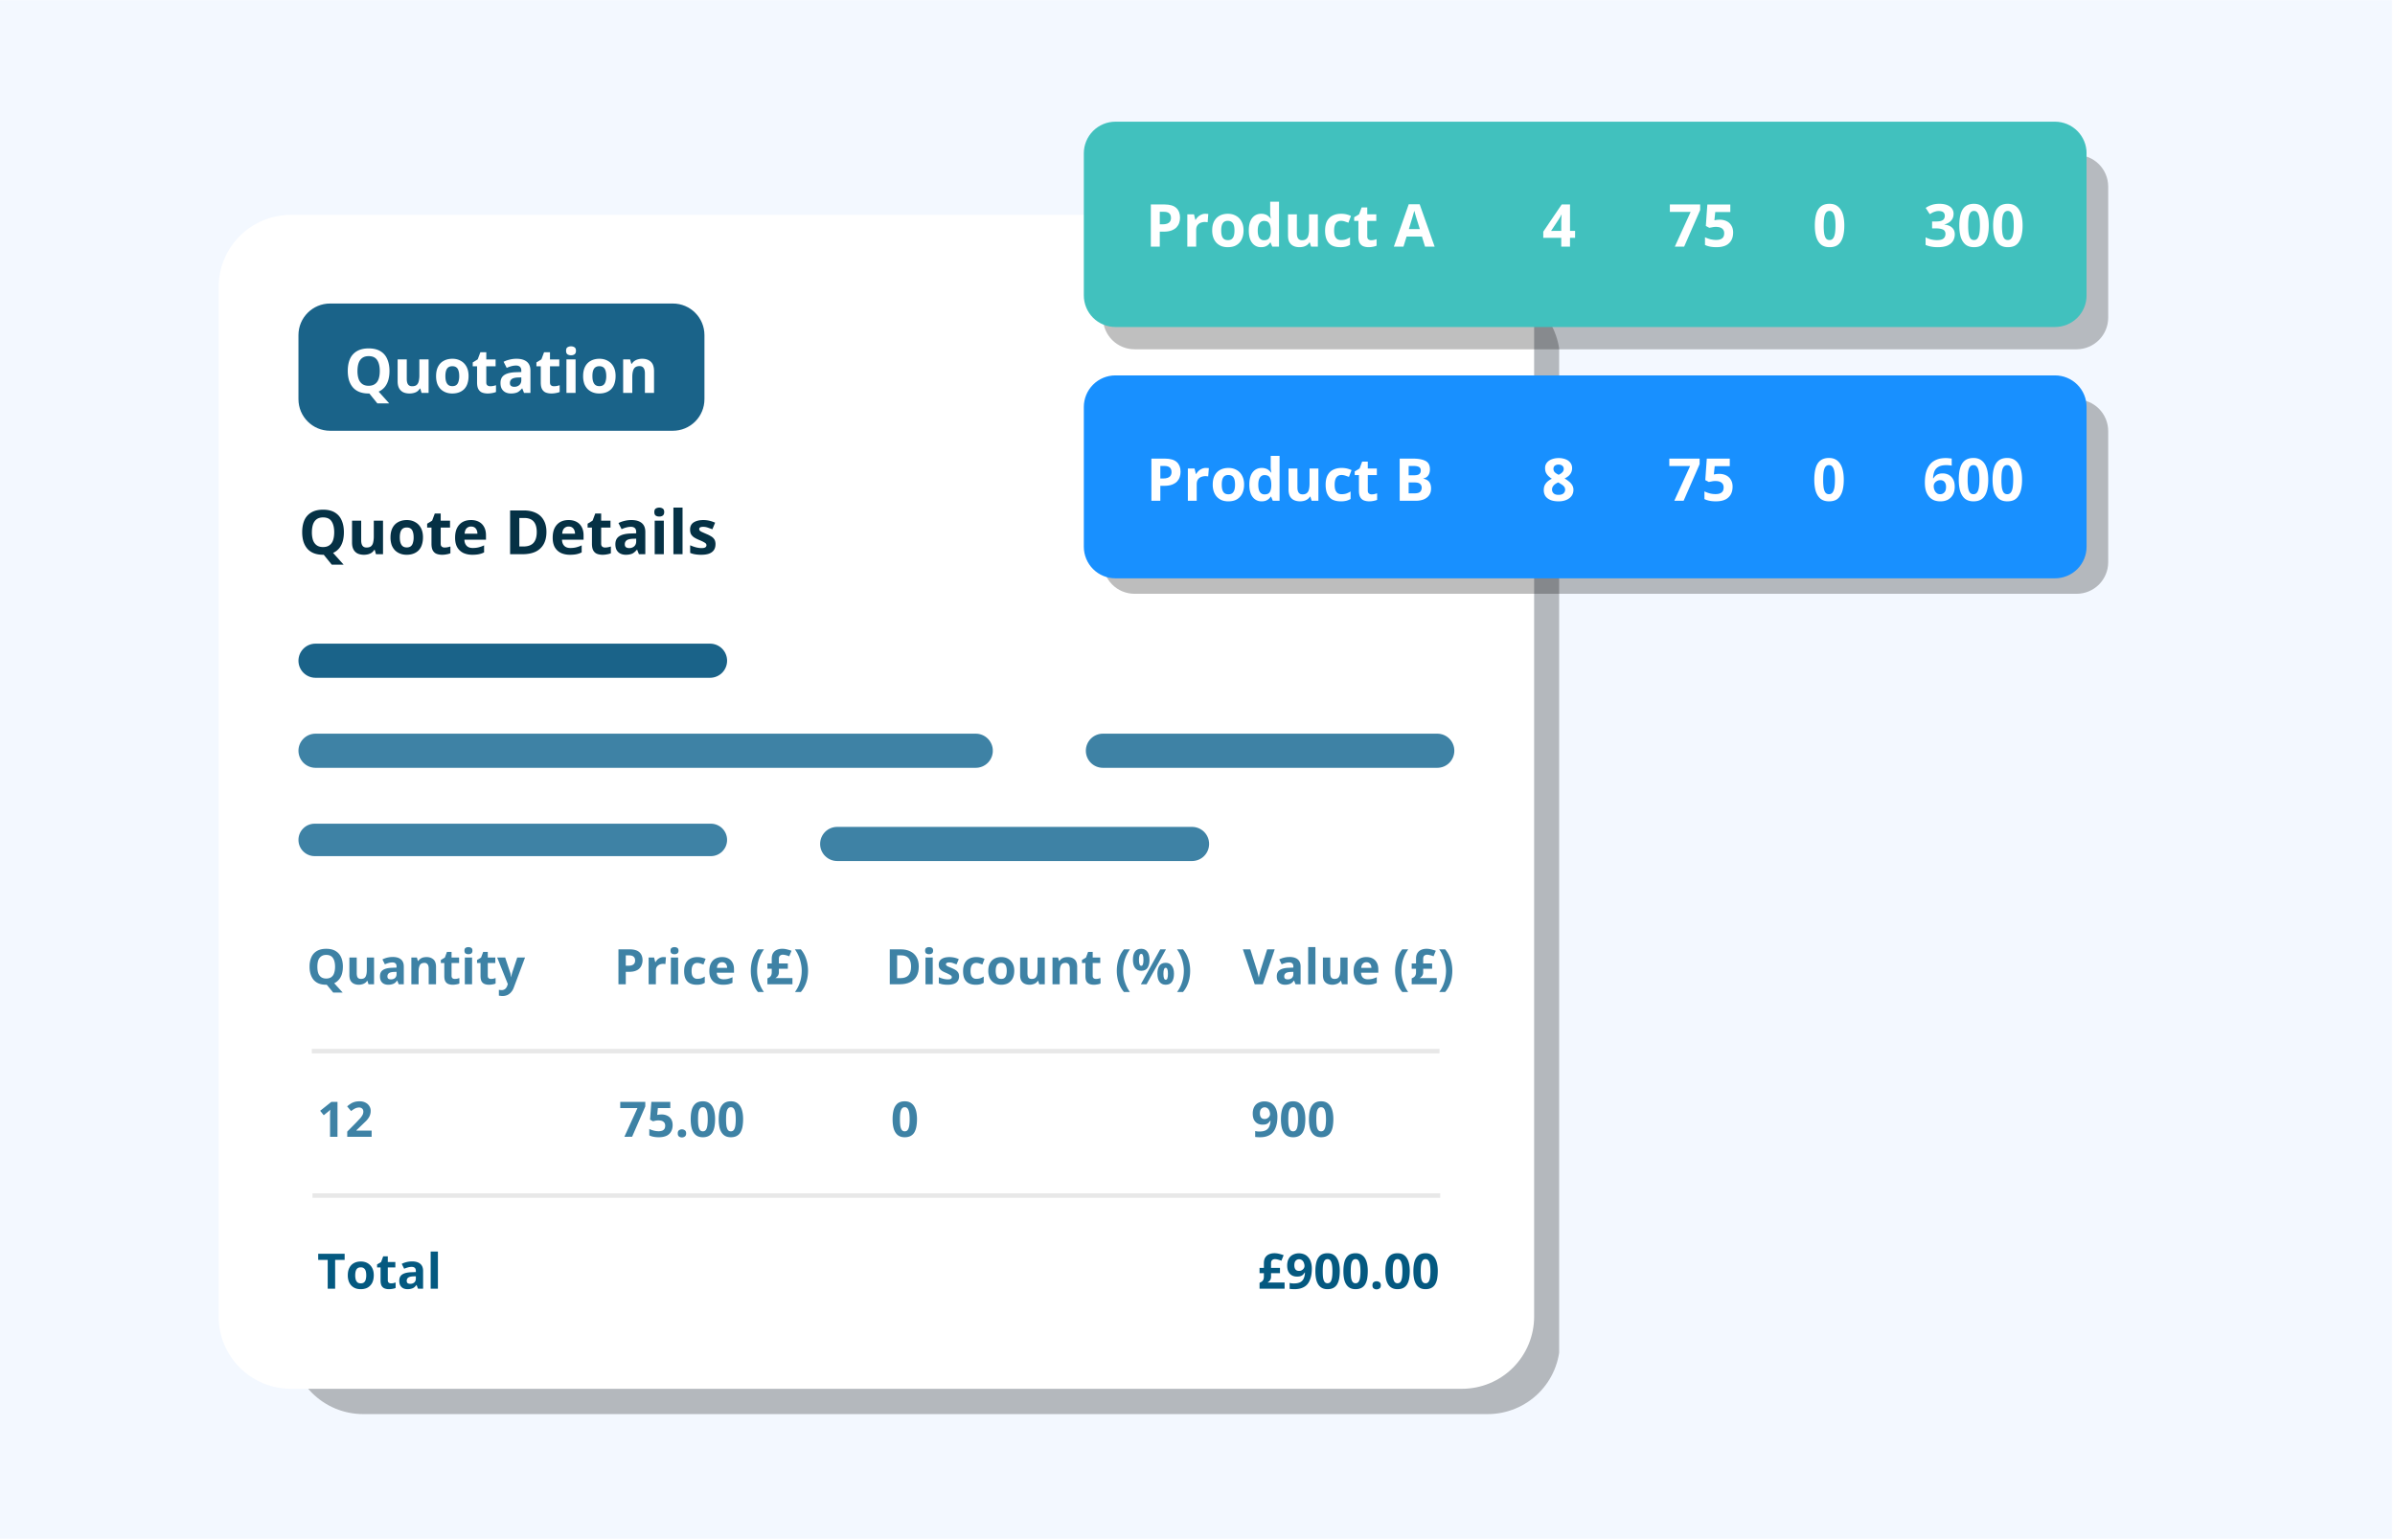 <svg xmlns="http://www.w3.org/2000/svg" width="530" zoomAndPan="magnify" viewBox="0 0 397.5 255.75" height="341" preserveAspectRatio="xMidYMid meet" xmlns:v="https://vecta.io/nano"><style><![CDATA[.B{clip-rule:nonzero}.C{fill:#3e82a5}.D{filter:url(#A)}]]></style><defs><filter x="0%" y="0%" width="100%" height="100%" id="A"><feColorMatrix values="0 0 0 0 1 0 0 0 0 1 0 0 0 0 1 0 0 0 1 0" color-interpolation-filters="sRGB"/></filter><clipPath id="B"><path d="M0 .035h397v255.43H0zm0 0" class="B"/></clipPath><mask id="C"><g class="D"><path fill="#000" fill-opacity=".26" d="M-39.75-25.575h477v306.9h-477z"/></g></mask><clipPath id="D"><path d="M.277.656H211v187.109H.277zm0 0" class="B"/></clipPath><clipPath id="E"><path d="M12.262.656h186.664a12 12 0 0 1 8.477 3.512 11.99 11.99 0 0 1 3.508 8.477v163.137a11.98 11.98 0 0 1-3.508 8.473c-2.25 2.25-5.297 3.512-8.477 3.512H12.262c-3.18 0-6.227-1.262-8.477-3.512a11.98 11.98 0 0 1-3.508-8.473V12.645a11.99 11.99 0 0 1 3.508-8.477A12 12 0 0 1 12.262.656zm0 0" class="B"/></clipPath><clipPath id="F"><path d="M0 0h212v188H0z"/></clipPath><clipPath id="G"><path d="M36.289 35.672h218.496v194.895H36.289zm0 0" class="B"/></clipPath><clipPath id="H"><path d="M48.277 35.672h194.359c3.18 0 6.227 1.262 8.477 3.512s3.508 5.297 3.508 8.473v170.926c0 3.18-1.262 6.227-3.508 8.477s-5.297 3.508-8.477 3.508H48.277a11.99 11.99 0 0 1-8.477-3.508 12 12 0 0 1-3.512-8.477V47.656a11.99 11.99 0 0 1 3.512-8.473c2.246-2.25 5.297-3.512 8.477-3.512zm0 0" class="B"/></clipPath><mask id="I"><g class="D"><path fill="#000" fill-opacity=".26" d="M-39.75-25.575h477v306.9h-477z"/></g></mask><clipPath id="J"><path d="M1.055.32H167.91v32.262H1.055zm0 0" class="B"/></clipPath><clipPath id="K"><path d="M6.301.32h156.352a5.25 5.25 0 0 1 5.246 5.246V27.34c0 1.391-.555 2.723-1.535 3.707a5.25 5.25 0 0 1-3.711 1.535H6.301c-1.391 0-2.727-.551-3.707-1.535S1.055 28.73 1.055 27.34V5.566c0-1.391.555-2.727 1.539-3.707S4.91.32 6.301.32zm0 0" class="B"/></clipPath><clipPath id="L"><path d="M0 0h168v33H0z"/></clipPath><mask id="M"><g class="D"><path fill="#000" fill-opacity=".25" d="M-39.75-25.575h477v306.9h-477z"/></g></mask><clipPath id="N"><path d="M1.055.727H167.91v32.262H1.055zm0 0" class="B"/></clipPath><clipPath id="O"><path d="M6.301.727h156.352a5.25 5.25 0 0 1 5.246 5.246v21.773a5.25 5.25 0 0 1-5.246 5.242H6.301c-1.391 0-2.727-.551-3.707-1.535s-1.539-2.316-1.539-3.707V5.973c0-1.391.555-2.727 1.539-3.707S4.91.727 6.301.727zm0 0" class="B"/></clipPath><clipPath id="P"><path d="M0 0h168v34H0z"/></clipPath><mask id="Q"><g class="D"><path fill="#000" fill-opacity=".29" d="M-39.75-25.575h477v306.9h-477z"/></g></mask><clipPath id="R"><path d="M1 .059h188.938V1H1zm0 0" class="B"/></clipPath><clipPath id="S"><path d="M0 0h190v2H0z"/></clipPath><clipPath id="T"><path d="M179.883 20.203h166.555v34.086H179.883zm0 0" class="B"/></clipPath><clipPath id="U"><path d="M185.125 20.203H341.07c1.391 0 2.723.555 3.707 1.539s1.535 2.316 1.535 3.707v23.594a5.25 5.25 0 0 1-1.535 3.711c-.984.98-2.316 1.535-3.707 1.535H185.125c-1.391 0-2.723-.555-3.707-1.535s-1.535-2.32-1.535-3.711V25.449a5.25 5.25 0 0 1 1.535-3.707c.984-.984 2.316-1.539 3.707-1.539zm0 0" class="B"/></clipPath><clipPath id="V"><path d="M179.883 62.324h166.469v33.688H179.883zm0 0" class="B"/></clipPath><clipPath id="W"><path d="M185.125 62.324H341.07a5.24 5.24 0 0 1 5.242 5.242V90.77a5.24 5.24 0 0 1-5.242 5.242H185.125a5.24 5.24 0 0 1-3.707-1.535c-.98-.984-1.535-2.316-1.535-3.707V67.566c0-1.391.555-2.723 1.535-3.707a5.24 5.24 0 0 1 3.707-1.535zm0 0" class="B"/></clipPath><mask id="X"><g class="D"><path fill="#000" fill-opacity=".29" d="M-39.75-25.575h477v306.9h-477z"/></g></mask><clipPath id="Y"><path d="M.055.027h188.883v.957H.055zm0 0" class="B"/></clipPath><clipPath id="Z"><path d="M0 0h189v1H0z"/></clipPath><clipPath id="a"><path d="M49.535 121.805h115.262v5.668H49.535zm0 0" class="B"/></clipPath><clipPath id="b"><path d="M52.371 121.805h109.574c.75 0 1.473.297 2.004.828a2.84 2.84 0 0 1 .832 2.004 2.85 2.85 0 0 1-.832 2.008c-.531.531-1.254.828-2.004.828H52.371a2.83 2.83 0 0 1-2.004-.828 2.85 2.85 0 0 1-.832-2.008 2.84 2.84 0 0 1 .832-2.004 2.83 2.83 0 0 1 2.004-.828zm0 0" class="B"/></clipPath><clipPath id="c"><path d="M136.117 137.281h64.57v5.668h-64.57zm0 0" class="B"/></clipPath><clipPath id="d"><path d="M138.949 137.281h58.895c.75 0 1.473.297 2.004.828s.828 1.254.828 2.004a2.83 2.83 0 0 1-.828 2.004 2.84 2.84 0 0 1-2.004.832h-58.895a2.84 2.84 0 0 1-2.004-.832 2.83 2.83 0 0 1-.828-2.004c0-.75.297-1.473.828-2.004s1.254-.828 2.004-.828zm0 0" class="B"/></clipPath><clipPath id="e"><path d="M49.535 136.75h71.156v5.387H49.535zm0 0" class="B"/></clipPath><clipPath id="f"><path d="M52.23 136.75h65.754a2.69 2.69 0 0 1 2.691 2.691c0 1.488-1.203 2.695-2.691 2.695H52.23c-1.488 0-2.695-1.207-2.695-2.695s1.207-2.691 2.695-2.691zm0 0" class="B"/></clipPath><clipPath id="g"><path d="M180.219 121.805h61.16v5.668h-61.16zm0 0" class="B"/></clipPath><clipPath id="h"><path d="M183.051 121.805h55.492c.75 0 1.473.297 2.004.828s.828 1.254.828 2.004-.297 1.473-.828 2.008-1.254.828-2.004.828h-55.492c-.75 0-1.473-.297-2.004-.828s-.828-1.254-.828-2.008.297-1.473.828-2.004 1.254-.828 2.004-.828zm0 0" class="B"/></clipPath><clipPath id="i"><path d="M49.535 106.859h71.148v5.668H49.535zm0 0" class="B"/></clipPath><clipPath id="j"><path d="M52.371 106.859h65.473c.75 0 1.473.297 2.004.828s.828 1.254.828 2.008-.297 1.473-.828 2.004-1.254.828-2.004.828H52.371a2.83 2.83 0 0 1-2.004-.828 2.84 2.84 0 0 1-.832-2.004 2.85 2.85 0 0 1 .832-2.008 2.83 2.83 0 0 1 2.004-.828zm0 0" class="B"/></clipPath><clipPath id="k"><path d="M49.535 50.391h67.422v21.125H49.535zm0 0" class="B"/></clipPath><clipPath id="l"><path d="M54.781 50.391h56.895c2.895 0 5.242 2.348 5.242 5.246v10.637a5.24 5.24 0 0 1-5.242 5.242H54.781c-2.898 0-5.246-2.344-5.246-5.242V55.637c0-2.898 2.348-5.246 5.246-5.246zm0 0" class="B"/></clipPath><path id="m" d="M193.256 33.943c.895 0 1.551.195 1.969.578s.625.922.625 1.609c0 .305-.047.594-.141.875s-.246.531-.453.75c-.211.211-.492.383-.844.516-.344.125-.773.188-1.281.188h-.641v2.484h-1.484v-7zm-.078 1.219h-.687v2.078h.5c.27 0 .508-.035.719-.109s.363-.187.469-.344c.113-.156.172-.359.172-.609 0-.344-.102-.598-.297-.766-.187-.164-.48-.25-.875-.25zm0 0"/><path id="n" d="M206.391 38.256a3.46 3.46 0 0 1-.187 1.188c-.117.344-.289.637-.516.875s-.508.422-.828.547c-.324.113-.687.172-1.094.172-.375 0-.719-.059-1.031-.172-.312-.125-.59-.305-.828-.547-.23-.238-.406-.531-.531-.875a3.46 3.46 0 0 1-.187-1.187c0-.594.102-1.094.313-1.5.219-.414.52-.727.906-.937.395-.219.859-.328 1.391-.328.5 0 .941.109 1.328.328a2.2 2.2 0 0 1 .922.938c.227.406.344.906.344 1.5zm-3.703 0c0 .355.035.652.109.891s.191.422.359.547c.164.117.379.172.641.172s.469-.055.625-.172c.164-.125.285-.305.359-.547s.109-.535.109-.891-.039-.645-.109-.875c-.074-.238-.195-.414-.359-.531-.168-.125-.383-.187-.641-.187-.387 0-.668.137-.844.406-.168.262-.25.656-.25 1.188zm0 0"/><path id="o" d="M222.426 41.037c-.531 0-.984-.094-1.359-.281-.367-.195-.648-.5-.844-.906s-.297-.926-.297-1.562c0-.645.109-1.176.328-1.594.227-.414.539-.719.938-.906.395-.195.852-.297 1.375-.297a3.83 3.83 0 0 1 .953.109c.27.074.504.156.703.25l-.422 1.125-.641-.219a1.98 1.98 0 0 0-.594-.094c-.262 0-.477.063-.641.188-.168.117-.293.293-.375.531s-.125.543-.125.906c0 .355.039.652.125.891.094.23.223.402.391.516.164.105.375.156.625.156.301 0 .566-.035.797-.109.238-.082.473-.195.703-.344v1.25c-.23.137-.469.234-.719.297a3.76 3.76 0 0 1-.922.094zm0 0"/><path id="p" d="M227.55 39.881a2.27 2.27 0 0 0 .469-.047l.453-.125v1.078c-.156.074-.352.133-.578.172a3.48 3.48 0 0 1-.75.078c-.324 0-.617-.055-.875-.156-.25-.102-.449-.281-.594-.531-.148-.258-.219-.617-.219-1.078v-2.594h-.703v-.609l.813-.484.422-1.141h.938v1.141h1.5v1.094h-1.5v2.594c0 .199.055.352.172.453s.266.156.453.156zm0 0"/><path id="q" d="M277.975 40.943l2.625-5.766h-3.453v-1.234h5.031v.922l-2.656 6.078zm0 0"/><path id="r" d="M285.431 36.474c.426 0 .805.086 1.141.25a1.76 1.76 0 0 1 .781.719c.195.313.297.699.297 1.156 0 .512-.105.949-.312 1.313a2.06 2.06 0 0 1-.937.844c-.406.188-.922.281-1.547.281-.367 0-.711-.031-1.031-.094s-.605-.156-.844-.281v-1.281c.238.125.523.234.859.328.344.086.664.125.969.125.289 0 .535-.035.734-.109.207-.082.363-.203.469-.359.102-.164.156-.379.156-.641 0-.344-.117-.602-.344-.781-.23-.187-.586-.281-1.062-.281-.18 0-.367.023-.562.063l-.5.094-.578-.312.25-3.562h3.813v1.25h-2.5l-.141 1.375.359-.062a3.6 3.6 0 0 1 .531-.031zm0 0"/><path id="s" d="M306.103 37.443c0 .563-.047 1.07-.141 1.516-.086.438-.227.813-.422 1.125-.187.313-.437.555-.75.719-.312.156-.695.234-1.141.234-.562 0-1.027-.141-1.391-.422-.355-.289-.621-.703-.797-1.234-.168-.539-.25-1.187-.25-1.937 0-.758.078-1.406.234-1.937.156-.539.41-.953.766-1.234.363-.289.844-.437 1.438-.437.563 0 1.02.148 1.375.438.363.281.633.695.813 1.234.176.531.266 1.18.266 1.938zm-3.422 0a8.98 8.98 0 0 0 .078 1.328c.063.355.16.625.297.813.145.18.344.266.594.266s.441-.086.578-.266c.145-.176.25-.441.313-.797.063-.363.094-.812.094-1.344s-.031-.973-.094-1.328c-.062-.363-.168-.633-.312-.812a.67.67 0 0 0-.578-.281.71.71 0 0 0-.594.281c-.137.18-.234.449-.297.813-.055.355-.078.797-.078 1.328zm0 0"/><path id="t" d="M62.081 158.971v4.438h-.922l-.172-.562h-.062a1.17 1.17 0 0 1-.359.359c-.137.094-.293.164-.469.203a1.82 1.82 0 0 1-.531.078c-.324 0-.605-.059-.844-.172-.23-.113-.414-.285-.547-.516-.125-.238-.187-.551-.187-.937v-2.891h1.219v2.594c0 .313.051.555.156.719.113.156.297.234.547.234s.441-.051.578-.156c.145-.113.242-.281.297-.5.063-.219.094-.484.094-.797v-2.094zm0 0"/><path id="u" d="M65.175 158.877c.594 0 1.047.133 1.359.391.32.262.484.656.484 1.188v2.953h-.844l-.234-.609h-.031c-.125.168-.258.305-.391.406-.137.094-.293.164-.469.203a2.12 2.12 0 0 1-.609.078c-.262 0-.496-.047-.703-.141-.211-.102-.375-.258-.5-.469-.117-.207-.172-.473-.172-.797 0-.469.16-.812.484-1.031.332-.227.832-.352 1.5-.375l.766-.031v-.187c0-.238-.062-.41-.187-.516-.117-.102-.281-.156-.5-.156a2.21 2.21 0 0 0-.641.094 4.1 4.1 0 0 0-.609.219l-.406-.812c.238-.125.504-.223.797-.297a3.84 3.84 0 0 1 .906-.109zm.641 2.469l-.469.016c-.387.023-.656.094-.812.219s-.234.297-.234.516c0 .18.051.309.156.391.113.074.258.109.438.109.258 0 .477-.07.656-.219.176-.156.266-.375.266-.656zm0 0"/><path id="v" d="M70.789 158.892c.469 0 .848.133 1.141.391.289.25.438.664.438 1.234v2.891h-1.219v-2.594c0-.312-.059-.547-.172-.703a.61.61 0 0 0-.531-.25c-.375 0-.633.125-.766.375s-.203.609-.203 1.078v2.094h-1.203v-4.437h.922l.156.563h.078a1.26 1.26 0 0 1 .344-.359c.145-.102.301-.176.469-.219.176-.039.359-.062.547-.062zm0 0"/><path id="w" d="M75.477 162.517a2.14 2.14 0 0 0 .391-.031l.375-.109v.906c-.125.063-.289.109-.484.141a3.08 3.08 0 0 1-.625.063c-.273 0-.512-.043-.719-.125s-.375-.227-.5-.437c-.117-.219-.172-.52-.172-.906v-2.141h-.578v-.5l.672-.406.344-.937h.766v.938h1.25v.906h-1.25v2.141c0 .168.047.293.141.375.102.086.234.125.391.125zm0 0"/><path id="x" d="M78.35 158.971v4.438h-1.203v-4.437zm-.609-1.734c.188 0 .344.043.469.125.133.086.203.242.203.469 0 .219-.07.375-.203.469-.125.086-.281.125-.469.125-.18 0-.336-.039-.469-.125-.125-.094-.187-.25-.187-.469 0-.227.063-.383.188-.469.133-.082.289-.125.469-.125zm0 0"/><path id="y" d="M115.625 163.486c-.437 0-.812-.078-1.125-.234-.312-.164-.555-.414-.719-.75-.156-.332-.234-.758-.234-1.281 0-.539.094-.984.281-1.328a1.71 1.71 0 0 1 .766-.75c.32-.164.703-.25 1.141-.25.301 0 .563.031.781.094.227.055.426.121.594.203l-.359.938-.531-.187a1.67 1.67 0 0 0-.484-.078c-.219 0-.398.055-.531.156a.87.87 0 0 0-.312.438c-.074.199-.109.449-.109.75 0 .293.035.539.109.734.082.188.191.328.328.422s.305.141.516.141c.25 0 .469-.031.656-.094a3.03 3.03 0 0 0 .578-.281v1.031c-.187.117-.383.199-.578.25a3.16 3.16 0 0 1-.766.078zm0 0"/><path id="z" d="M119.837 158.892c.406 0 .754.078 1.047.234a1.58 1.58 0 0 1 .688.688c.164.293.25.656.25 1.094v.578h-2.859c.008.344.109.617.297.813.195.188.469.281.813.281a3.32 3.32 0 0 0 .766-.078 4.29 4.29 0 0 0 .734-.266v.938a3.04 3.04 0 0 1-.687.234c-.242.051-.531.078-.875.078-.449 0-.844-.078-1.187-.234-.336-.164-.602-.414-.797-.75-.199-.344-.297-.77-.297-1.281 0-.52.086-.953.266-1.297s.422-.598.734-.766c.32-.176.691-.266 1.109-.266zm0 .859c-.23 0-.422.078-.578.234-.156.148-.246.383-.266.703h1.688c0-.176-.031-.332-.094-.469-.062-.145-.156-.258-.281-.344s-.281-.125-.469-.125zm0 0"/><path id="AA" d="M124.612 161.189c0-.445.039-.879.125-1.297.082-.426.211-.832.391-1.219a4.65 4.65 0 0 1 .672-1.062h1c-.375.512-.664 1.074-.859 1.688a6.3 6.3 0 0 0-.281 1.875 6.14 6.14 0 0 0 .125 1.25 6.22 6.22 0 0 0 .391 1.188 5.63 5.63 0 0 0 .609 1.078h-.984c-.273-.312-.496-.664-.672-1.047-.18-.375-.309-.77-.391-1.187a6.21 6.21 0 0 1-.125-1.266zm0 0"/><path id="AB" d="M134.11 161.189a6.5 6.5 0 0 1-.125 1.266 5.29 5.29 0 0 1-.391 1.188 4.56 4.56 0 0 1-.672 1.047h-.984c.25-.336.457-.695.625-1.078a5.93 5.93 0 0 0 .375-1.187 6.43 6.43 0 0 0 .125-1.25c0-.426-.047-.848-.141-1.266-.086-.414-.211-.816-.375-1.203-.168-.395-.375-.758-.625-1.094h1a4.93 4.93 0 0 1 .672 1.063 5.62 5.62 0 0 1 .391 1.219 6.73 6.73 0 0 1 .125 1.297zm0 0"/><path id="AC" d="M168.337 161.189c0 .367-.055.695-.156.984a1.82 1.82 0 0 1-.437.719c-.187.199-.418.352-.687.453a2.63 2.63 0 0 1-.891.141 2.51 2.51 0 0 1-.859-.141c-.262-.102-.492-.254-.687-.453a2.02 2.02 0 0 1-.437-.719 2.86 2.86 0 0 1-.156-.984c0-.5.086-.914.266-1.25.176-.344.426-.602.75-.781s.707-.266 1.156-.266c.414 0 .781.09 1.094.266a1.94 1.94 0 0 1 .766.781c.188.336.281.75.281 1.25zm-3.078 0a2.56 2.56 0 0 0 .094.734c.07.199.172.352.297.453.133.094.313.141.531.141s.391-.047.516-.141c.133-.102.234-.254.297-.453a2.56 2.56 0 0 0 .094-.734c0-.301-.031-.547-.094-.734-.062-.195-.164-.344-.297-.437-.125-.102-.297-.156-.516-.156-.324 0-.559.109-.703.328s-.219.555-.219 1zm0 0"/><path id="AD" d="M217.729 210.623c0 .336-.027.668-.078 1-.055.324-.141.633-.266.922-.117.293-.281.555-.5.781-.219.219-.5.391-.844.516-.336.125-.742.188-1.219.188-.117 0-.25-.008-.406-.016l-.375-.031v-.984l.328.063c.125.012.242.016.359.016.488 0 .863-.078 1.125-.234s.441-.367.547-.641c.113-.27.176-.582.188-.937h-.047c-.074.125-.164.242-.266.344s-.242.188-.406.25c-.156.055-.359.078-.609.078-.336 0-.625-.07-.875-.219-.242-.145-.43-.352-.562-.625-.125-.27-.187-.602-.187-1 0-.414.078-.773.234-1.078s.379-.531.672-.687a2.19 2.19 0 0 1 1.063-.25c.289 0 .566.055.828.156s.484.262.672.469a2.14 2.14 0 0 1 .453.797c.113.324.172.699.172 1.125zm-2.109-1.562c-.23 0-.422.086-.578.25-.148.168-.219.422-.219.766 0 .281.063.508.188.672.133.168.332.25.594.25a.86.86 0 0 0 .469-.125c.133-.082.238-.18.313-.297a.7.7 0 0 0 .125-.391 1.32 1.32 0 0 0-.062-.391c-.031-.133-.086-.254-.156-.359-.074-.113-.168-.203-.281-.266-.117-.07-.246-.109-.391-.109zm0 0"/><path id="AE" d="M222.363 211.045c0 .469-.039.891-.109 1.266-.074.367-.187.68-.344.938a1.59 1.59 0 0 1-.625.578c-.262.133-.578.203-.953.203-.461 0-.84-.113-1.141-.344-.305-.238-.527-.582-.672-1.031-.137-.445-.203-.984-.203-1.609s.063-1.156.188-1.594c.133-.445.348-.789.641-1.031.301-.238.695-.359 1.188-.359.469 0 .848.121 1.141.359.301.23.523.57.672 1.016s.219.984.219 1.609zm-2.828 0c0 .449.02.82.063 1.109.051.293.133.516.25.672.113.148.273.219.484.219s.367-.07.484-.219.195-.363.25-.656c.051-.301.078-.676.078-1.125 0-.437-.027-.801-.078-1.094-.055-.301-.137-.523-.25-.672a.57.57 0 0 0-.484-.234.56.56 0 0 0-.484.234c-.117.148-.199.371-.25.672-.043.293-.062.656-.062 1.094zm0 0"/><path id="AF" d="M227.786 213.389c0-.25.066-.422.203-.516a.78.78 0 0 1 .484-.156.79.79 0 0 1 .484.156c.145.094.219.266.219.516 0 .242-.074.414-.219.516a.79.79 0 0 1-.484.156.78.78 0 0 1-.484-.156c-.137-.102-.203-.273-.203-.516zm0 0"/><path id="AG" d="M71.136 59.671v5.563h-1.172l-.203-.719h-.078c-.125.199-.277.359-.453.484-.18.117-.375.199-.594.25-.211.051-.434.078-.672.078-.398 0-.742-.07-1.031-.203a1.57 1.57 0 0 1-.687-.656c-.168-.301-.25-.691-.25-1.172v-3.625h1.516v3.25c0 .398.07.699.219.906.145.199.367.297.672.297.313 0 .555-.066.734-.203.176-.145.297-.352.359-.625a4.14 4.14 0 0 0 .109-1v-2.625zm0 0"/><path id="AH" d="M77.766 62.437a3.84 3.84 0 0 1-.187 1.25 2.36 2.36 0 0 1-.531.906 2.38 2.38 0 0 1-.859.547c-.336.125-.711.188-1.125.188-.398 0-.758-.062-1.078-.187a2.52 2.52 0 0 1-.859-.547 2.58 2.58 0 0 1-.562-.906 3.84 3.84 0 0 1-.187-1.25c0-.613.109-1.133.328-1.562s.531-.75.938-.969c.406-.227.891-.344 1.453-.344.52 0 .977.117 1.375.344.406.219.723.543.953.969s.344.949.344 1.563zm-3.844 0c0 .367.039.672.125.922s.207.438.375.563.383.188.656.188.488-.062.656-.187.285-.312.359-.562a2.97 2.97 0 0 0 .125-.922c0-.363-.043-.664-.125-.906-.074-.25-.195-.43-.359-.547-.168-.125-.387-.187-.656-.187-.406 0-.703.141-.891.422-.18.273-.266.68-.266 1.219zm0 0"/><path id="AI" d="M85.724 59.562c.738 0 1.305.164 1.703.484.406.324.609.82.609 1.484v3.703h-1.062l-.297-.75h-.031a3.19 3.19 0 0 1-.5.484 1.39 1.39 0 0 1-.562.266c-.219.063-.48.094-.781.094-.336 0-.633-.062-.891-.187s-.469-.316-.625-.578c-.148-.258-.219-.586-.219-.984 0-.594.207-1.031.625-1.312s1.039-.437 1.875-.469l.953-.031v-.234c0-.289-.078-.504-.234-.641-.148-.133-.355-.203-.625-.203s-.539.039-.797.109-.516.168-.766.281l-.516-1.016a4.26 4.26 0 0 1 1-.359 4.54 4.54 0 0 1 1.141-.141zm.797 3.094l-.578.016c-.492.023-.836.117-1.031.281-.187.156-.281.367-.281.625 0 .242.066.406.203.5s.313.141.531.141c.32 0 .594-.094.813-.281.227-.195.344-.473.344-.828zm0 0"/><path id="AJ" d="M95.53 59.671v5.563h-1.516v-5.562zm-.75-2.172a1.01 1.01 0 0 1 .563.156c.164.105.25.297.25.578s-.086.48-.25.594a.98.98 0 0 1-.562.156c-.23 0-.43-.051-.594-.156-.156-.113-.234-.312-.234-.594s.078-.473.234-.578a1.11 1.11 0 0 1 .594-.156zm0 0"/><path id="AK" d="M73.801 90.9c.164 0 .328-.016.484-.047a3.47 3.47 0 0 0 .469-.125v1.125c-.168.074-.371.133-.609.172-.242.051-.5.078-.781.078-.336 0-.637-.055-.906-.156-.262-.102-.469-.289-.625-.562-.148-.27-.219-.641-.219-1.109v-2.687h-.719v-.641l.828-.516.438-1.172h.984v1.188h1.547v1.141h-1.547v2.688c0 .211.055.367.172.469.125.105.285.156.484.156zm0 0"/></defs><g clip-path="url(#B)"><path fill="#fff" d="M0 .035h397v255.43H0zm0 0"/><path fill="#f3f8ff" d="M0 .035h397v255.43H0zm0 0"/></g><g mask="url(#C)"><g clip-path="url(#F)" transform="translate(48 47)"><g clip-path="url(#D)"><g clip-path="url(#E)"><path d="M.277.656h210.496v187.109H.277zm0 0"/></g></g></g></g><g clip-path="url(#G)"><g clip-path="url(#H)"><path fill="#fff" d="M36.289 35.672h218.496v194.895H36.289zm0 0"/></g></g><g mask="url(#I)"><g clip-path="url(#L)" transform="translate(182 66)"><g clip-path="url(#J)"><g clip-path="url(#K)"><path d="M1.055.32H167.91v32.262H1.055zm0 0"/></g></g></g></g><g mask="url(#M)"><g clip-path="url(#P)" transform="translate(182 25)"><g clip-path="url(#N)"><g clip-path="url(#O)"><path d="M1.055.727H167.91v32.262H1.055zm0 0"/></g></g></g></g><g mask="url(#Q)"><g transform="translate(50 174)"><g clip-path="url(#S)"><g clip-path="url(#R)"><path transform="matrix(.749 0 0 .749 1.754 .131)" fill="none" d="M-.001.498h249.892" stroke="#b1b1b1"/></g></g></g></g><g clip-path="url(#T)"><g clip-path="url(#U)"><path fill="#41c1be" d="M179.883 20.203h166.422v34.086H179.883zm0 0"/></g></g><g clip-path="url(#V)"><g clip-path="url(#W)"><path fill="#1890ff" d="M179.883 62.324h166.469v33.688H179.883zm0 0"/></g></g><g mask="url(#X)"><g transform="translate(51 198)"><g clip-path="url(#Z)"><g clip-path="url(#Y)"><path transform="matrix(.749 0 0 .749 .865 .115)" fill="none" d="M.002.498h249.887" stroke="#b1b1b1"/></g></g></g></g><g clip-path="url(#a)" class="C"><g clip-path="url(#b)"><path d="M49.535 121.805h115.238v5.668H49.535zm0 0"/></g></g><g clip-path="url(#c)" class="C"><g clip-path="url(#d)"><path d="M136.117 137.281h64.57v5.668h-64.57zm0 0"/></g></g><g clip-path="url(#e)" class="C"><g clip-path="url(#f)"><path d="M49.535 136.75h71.137v5.387H49.535zm0 0"/></g></g><g clip-path="url(#g)" class="C"><g clip-path="url(#h)"><path d="M180.219 121.805h61.16v5.668h-61.16zm0 0"/></g></g><g clip-path="url(#i)"><g clip-path="url(#j)"><path fill="#1a6389" d="M49.535 106.859h71.148v5.668H49.535zm0 0"/></g></g><g clip-path="url(#k)"><g clip-path="url(#l)"><path fill="#1a6389" d="M49.535 50.391h67.422v21.125H49.535zm0 0"/></g></g><g fill="#fff"><use href="#m"/><path d="M200.043 35.49c.07 0 .156.008.25.016a2.02 2.02 0 0 1 .25.016l-.109 1.375-.219-.031-.219-.016a1.97 1.97 0 0 0-.547.078c-.18.043-.34.121-.484.234-.137.105-.246.246-.328.422-.074.168-.109.383-.109.641v2.719h-1.469v-5.359h1.109l.219.906h.063a2.01 2.01 0 0 1 .391-.5c.164-.156.348-.273.547-.359.207-.094.426-.141.656-.141zm0 0"/><use href="#n"/><path d="M209.296 41.037a1.79 1.79 0 0 1-1.469-.703c-.375-.469-.562-1.156-.562-2.062 0-.914.188-1.609.563-2.078.383-.469.883-.703 1.5-.703a1.93 1.93 0 0 1 .672.109c.195.063.363.156.5.281.145.117.27.246.375.391h.047a8.01 8.01 0 0 1-.078-.453 5.13 5.13 0 0 1-.031-.609v-1.72h1.469v7.453h-1.125l-.281-.687h-.062a1.84 1.84 0 0 1-.359.406 1.59 1.59 0 0 1-.5.281 2.06 2.06 0 0 1-.656.094zm.5-1.156c.406 0 .688-.117.844-.359.164-.238.254-.598.266-1.078v-.156c0-.52-.078-.914-.234-1.187-.156-.281-.453-.422-.891-.422-.324 0-.578.141-.766.422-.18.273-.266.668-.266 1.188 0 .531.086.934.266 1.203a.9.9 0 0 0 .781.391zm8.929-4.297v5.359H217.6l-.203-.687h-.078a1.43 1.43 0 0 1-.437.453 1.67 1.67 0 0 1-.562.25 2.68 2.68 0 0 1-.641.078c-.387 0-.719-.07-1-.203s-.508-.344-.672-.625c-.156-.289-.234-.664-.234-1.125v-3.5h1.469v3.125c0 .387.066.68.203.875s.352.297.656.297c.289 0 .52-.066.688-.203.176-.133.297-.332.359-.594.07-.27.109-.598.109-.984v-2.516zm0 0"/><use href="#o"/><use href="#p"/><path d="M236.515 40.943l-.516-1.672h-2.547l-.516 1.672h-1.594l2.469-7.031h1.813l2.484 7.031zm-.859-2.906l-.516-1.641-.125-.406-.156-.531-.125-.469-.141.5-.156.547-.109.359-.5 1.641zm25.763 1.453h-.844v1.453h-1.453V39.49h-2.984v-1.031l3.063-4.516h1.375v4.391h.844zm-2.297-1.156v-1.187-.391l.016-.453.031-.406.016-.266h-.031l-.203.391c-.062.117-.141.242-.234.375l-1.281 1.938zm0 0"/><use href="#q"/><use href="#r"/><use href="#s"/><path d="M324.234 35.506c0 .324-.07.605-.203.844-.137.23-.32.422-.547.578-.23.148-.484.258-.766.328v.031c.563.063.988.234 1.281.516.289.273.438.637.438 1.094 0 .418-.102.789-.297 1.109s-.508.578-.922.766c-.418.176-.953.266-1.609.266-.387 0-.746-.031-1.078-.094s-.648-.156-.937-.281v-1.266a4.34 4.34 0 0 0 .938.359c.332.074.641.109.922.109.531 0 .898-.086 1.109-.266.219-.187.328-.445.328-.781a.82.82 0 0 0-.156-.5c-.094-.133-.266-.234-.516-.297-.242-.07-.578-.109-1.016-.109h-.531v-1.141h.547c.426 0 .75-.035.969-.109.227-.082.383-.195.469-.344a.96.96 0 0 0 .125-.484c0-.25-.078-.441-.234-.578-.156-.145-.414-.219-.766-.219-.219 0-.422.031-.609.094-.187.055-.355.121-.5.203l-.391.219-.672-1.031c.27-.195.586-.359.953-.484.375-.133.816-.203 1.328-.203.719 0 1.285.148 1.703.438a1.41 1.41 0 0 1 .641 1.234zm0 0"/><use href="#s" x="23.977"/><use href="#s" x="29.588"/><use href="#m" x="0.09" y="42.196"/><path d="M200.134 77.686c.07 0 .156.008.25.016a2.02 2.02 0 0 1 .25.016l-.109 1.375-.219-.031-.219-.016a1.97 1.97 0 0 0-.547.078c-.18.043-.34.121-.484.234-.137.105-.246.246-.328.422-.074.168-.109.383-.109.641v2.719h-1.469V77.78h1.109l.219.906h.063a2.01 2.01 0 0 1 .391-.5c.164-.156.348-.273.547-.359.207-.094.426-.141.656-.141zm0 0"/><use href="#n" x="0.09" y="42.196"/><path d="M209.386 83.233a1.79 1.79 0 0 1-1.469-.703c-.375-.469-.562-1.156-.562-2.062 0-.914.188-1.609.563-2.078.383-.469.883-.703 1.5-.703a1.93 1.93 0 0 1 .672.109c.195.063.363.156.5.281.145.117.27.246.375.391h.047a8.01 8.01 0 0 1-.078-.453 5.13 5.13 0 0 1-.031-.609v-1.719h1.469v7.453h-1.125l-.281-.687h-.062a1.84 1.84 0 0 1-.359.406 1.59 1.59 0 0 1-.5.281 2.06 2.06 0 0 1-.656.094zm.5-1.156c.406 0 .688-.117.844-.359.164-.238.254-.598.266-1.078v-.156c0-.52-.078-.914-.234-1.187-.156-.281-.453-.422-.891-.422-.324 0-.578.141-.766.422-.18.273-.266.668-.266 1.188 0 .531.086.934.266 1.203a.9.9 0 0 0 .781.391zm8.93-4.297v5.359h-1.125l-.203-.687h-.078a1.43 1.43 0 0 1-.437.453 1.67 1.67 0 0 1-.562.25 2.68 2.68 0 0 1-.641.078c-.387 0-.719-.07-1-.203s-.508-.344-.672-.625c-.156-.289-.234-.664-.234-1.125v-3.5h1.469v3.125c0 .387.066.68.203.875s.352.297.656.297c.289 0 .52-.066.688-.203.176-.133.297-.332.359-.594.07-.27.109-.598.109-.984V77.78zm0 0"/><use href="#o" x="0.09" y="42.196"/><use href="#p" x="0.09" y="42.196"/><path d="M232.309 76.139h2.188c.926 0 1.629.133 2.109.391s.719.719.719 1.375c0 .273-.043.516-.125.734a1.31 1.31 0 0 1-.359.516 1.17 1.17 0 0 1-.594.266v.047a2.17 2.17 0 0 1 .641.25 1.27 1.27 0 0 1 .453.516c.113.219.172.512.172.875 0 .43-.105.793-.312 1.094s-.508.539-.891.703c-.387.156-.844.234-1.375.234h-2.625zm1.484 2.766h.875c.426 0 .723-.066.891-.203s.25-.332.25-.594c0-.27-.102-.461-.297-.578s-.512-.172-.937-.172h-.781zm0 1.188v1.813h.969c.445 0 .758-.082.938-.25.176-.176.266-.41.266-.703 0-.164-.043-.312-.125-.437a.74.74 0 0 0-.375-.312c-.18-.07-.43-.109-.75-.109zm24.895-4.048a3.22 3.22 0 0 1 1.109.188c.343.125.613.313.813.563.207.25.313.563.313.938 0 .281-.059.531-.172.75a1.68 1.68 0 0 1-.437.547c-.187.156-.402.293-.641.406a5.34 5.34 0 0 1 .688.469 2.2 2.2 0 0 1 .563.609 1.49 1.49 0 0 1 .219.813c0 .387-.105.727-.312 1.016-.211.281-.5.5-.875.656-.367.156-.789.234-1.266.234-.531 0-.98-.074-1.344-.219-.367-.156-.648-.367-.844-.641-.187-.281-.281-.617-.281-1.016 0-.312.055-.586.172-.828a2 2 0 0 1 .484-.609c.207-.176.438-.32.688-.437-.211-.133-.402-.285-.578-.453a1.99 1.99 0 0 1-.406-.562c-.094-.219-.141-.469-.141-.75a1.38 1.38 0 0 1 .313-.922c.207-.25.484-.437.828-.562a3.21 3.21 0 0 1 1.109-.187zm-1.094 5.234a.81.81 0 0 0 .266.625c.176.168.441.25.797.25.375 0 .648-.078.828-.234a.81.81 0 0 0 .281-.641.77.77 0 0 0-.156-.469 1.73 1.73 0 0 0-.391-.359l-.484-.297-.125-.062a3 3 0 0 0-.547.313 1.34 1.34 0 0 0-.344.391c-.086.137-.125.297-.125.484zm1.078-4.156c-.242 0-.445.063-.609.188-.156.125-.234.305-.234.531a.81.81 0 0 0 .109.422c.082.117.188.219.313.313.133.086.281.168.438.25a3.15 3.15 0 0 0 .406-.234 1.48 1.48 0 0 0 .313-.312.78.78 0 0 0 .125-.437c0-.227-.086-.406-.25-.531-.156-.125-.359-.187-.609-.187zm0 0"/><use href="#q" x="-0.09" y="42.196"/><use href="#r" x="-0.091" y="42.196"/><use href="#s" x="-0.09" y="42.196"/><path d="M319.472 80.17c0-.406.023-.805.078-1.203.063-.395.164-.766.313-1.109.156-.352.363-.664.625-.937.27-.27.609-.484 1.016-.641s.898-.234 1.484-.234a4.47 4.47 0 0 1 .469.031l.469.047v1.188a2.53 2.53 0 0 0-.406-.062c-.148-.02-.293-.031-.437-.031-.586 0-1.039.094-1.359.281-.312.18-.539.434-.672.766a3.61 3.61 0 0 0-.219 1.141h.063a1.87 1.87 0 0 1 .344-.422c.133-.125.297-.219.484-.281a2.03 2.03 0 0 1 .688-.109c.414 0 .77.09 1.063.266.301.168.535.418.703.75.164.324.25.727.25 1.203 0 .5-.102.934-.297 1.297s-.477.648-.828.844c-.355.188-.777.281-1.266.281-.367 0-.703-.059-1.016-.172a2.34 2.34 0 0 1-.812-.562c-.23-.258-.414-.582-.547-.969-.125-.383-.187-.836-.187-1.359zm2.531 1.875a.9.9 0 0 0 .703-.297c.188-.195.281-.504.281-.922 0-.344-.086-.613-.25-.812-.156-.195-.391-.297-.703-.297-.219 0-.414.055-.578.156a1.03 1.03 0 0 0-.391.375c-.086.148-.125.297-.125.453a1.92 1.92 0 0 0 .063.484c.051.156.117.305.203.438a1.31 1.31 0 0 0 .328.313c.133.074.289.109.469.109zm0 0"/><use href="#s" x="23.887" y="42.196"/><use href="#s" x="29.498" y="42.196"/></g><g class="C"><path d="M56.907 160.502a4.39 4.39 0 0 1-.156 1.188c-.105.355-.266.664-.484.922a2.3 2.3 0 0 1-.797.625l1.406 1.547h-1.578l-1.062-1.297h-.062-.031c-.48 0-.891-.07-1.234-.203-.344-.145-.633-.348-.859-.609-.219-.27-.387-.586-.5-.953s-.172-.773-.172-1.234c0-.594.098-1.113.297-1.562a2.2 2.2 0 0 1 .906-1.031c.414-.25.938-.375 1.563-.375.633 0 1.156.125 1.563.375.406.242.707.586.906 1.031s.297.977.297 1.578zm-4.234 0c0 .406.047.758.141 1.047.102.293.266.516.484.672s.5.234.844.234.625-.078.844-.234a1.27 1.27 0 0 0 .469-.672c.102-.289.156-.641.156-1.047 0-.613-.117-1.094-.344-1.437-.23-.352-.605-.531-1.125-.531-.344 0-.625.086-.844.25-.219.156-.383.383-.484.672-.094.293-.141.641-.141 1.047zm0 0"/><use href="#t"/><use href="#u"/><use href="#v"/><use href="#w"/><use href="#x"/><use href="#w" x="6.011"/><path d="M82.517 158.971h1.328l.828 2.5a.96.96 0 0 1 .063.234l.047.266.047.266h.016l.063-.391.109-.375.828-2.5h1.297l-1.875 5c-.117.313-.266.566-.453.766a1.77 1.77 0 0 1-.625.469 1.99 1.99 0 0 1-.781.156 1.96 1.96 0 0 1-.359-.031l-.25-.031v-.969l.203.031.266.016a.89.89 0 0 0 .438-.109.82.82 0 0 0 .313-.281 1.34 1.34 0 0 0 .188-.391l.078-.219zm21.969-1.36c.75 0 1.297.164 1.641.484.344.313.516.758.516 1.328a2.11 2.11 0 0 1-.125.719 1.64 1.64 0 0 1-.375.625c-.168.18-.398.32-.687.422-.281.105-.637.156-1.062.156h-.531v2.063h-1.219v-5.797zm-.062 1h-.562v1.719h.406c.227 0 .426-.023.594-.078.176-.062.313-.156.406-.281.094-.133.141-.305.141-.516 0-.281-.086-.488-.25-.625-.156-.145-.402-.219-.734-.219zm5.699.281c.063 0 .129.008.203.016a1.39 1.39 0 0 1 .203.016l-.094 1.141c-.031-.02-.086-.031-.156-.031l-.187-.016c-.156 0-.312.023-.469.063-.148.043-.277.109-.391.203a.91.91 0 0 0-.281.344c-.062.137-.094.313-.094.531v2.25h-1.203v-4.437h.906l.188.75h.063a1.74 1.74 0 0 1 .313-.422c.133-.125.285-.223.453-.297a1.38 1.38 0 0 1 .547-.109zm0 0"/><use href="#x" x="34.2"/><use href="#y"/><use href="#z"/><use href="#AA"/><path d="M129.82 157.517c.289 0 .566.039.828.109a6.26 6.26 0 0 1 .719.219l-.375.922a3.17 3.17 0 0 0-.562-.187 1.9 1.9 0 0 0-.516-.078c-.18 0-.328.055-.453.156s-.187.281-.187.531v.766h1.484v.875h-1.484v.563a1.08 1.08 0 0 1-.094.484 1.01 1.01 0 0 1-.234.313c-.086.074-.172.137-.266.188h2.844v1.031h-4.156v-.984c.145-.062.27-.129.375-.203a.75.75 0 0 0 .25-.312c.062-.133.094-.301.094-.5v-.578h-.719v-.875h.719v-.766c0-.406.078-.727.234-.969s.363-.414.625-.531a2.16 2.16 0 0 1 .875-.172zm0 0"/><use href="#AB"/><path d="M152.49 160.455c0 .656-.125 1.203-.375 1.641s-.617.766-1.094.984c-.469.219-1.039.328-1.703.328h-1.641v-5.797h1.813c.613 0 1.141.109 1.578.328.445.211.797.527 1.047.953.25.418.375.938.375 1.563zm-1.281.031c0-.426-.062-.773-.187-1.047-.125-.281-.312-.488-.562-.625-.242-.133-.543-.203-.906-.203h-.656v3.781h.531c.602 0 1.051-.156 1.344-.469.289-.32.438-.801.438-1.437zm0 0"/><use href="#x" x="76.456"/><path d="M159.177 162.096c0 .305-.074.559-.219.766-.137.211-.344.367-.625.469s-.633.156-1.047.156a4.84 4.84 0 0 1-.812-.062c-.219-.039-.437-.102-.656-.187v-1a4.9 4.9 0 0 0 .766.266 3.43 3.43 0 0 0 .734.094c.238 0 .406-.031.5-.094a.33.33 0 0 0 .156-.281c0-.07-.023-.133-.062-.187-.043-.062-.133-.129-.266-.203a6.06 6.06 0 0 0-.625-.312c-.281-.113-.512-.227-.687-.344a1.38 1.38 0 0 1-.406-.422c-.086-.164-.125-.375-.125-.625 0-.406.16-.711.484-.922s.75-.312 1.281-.312c.27 0 .531.027.781.078a3.85 3.85 0 0 1 .781.266l-.375.875-.625-.234a1.83 1.83 0 0 0-.578-.094.86.86 0 0 0-.406.078c-.094.043-.141.117-.141.219 0 .074.02.137.063.188a1.07 1.07 0 0 0 .281.188l.594.25c.25.105.461.215.641.328.188.117.332.258.438.422s.156.383.156.641zm0 0"/><use href="#y" x="46.298"/><use href="#AC"/><use href="#t" x="111.322"/><use href="#v" x="106.41"/><use href="#w" x="106.41"/><use href="#AA" x="60.745"/><path d="M189.409 157.517c.445 0 .785.164 1.016.484.238.313.359.758.359 1.328 0 .586-.109 1.039-.328 1.359s-.57.484-1.047.484c-.449 0-.793-.16-1.031-.484-.23-.32-.344-.773-.344-1.359 0-.57.109-1.016.328-1.328.219-.32.566-.484 1.047-.484zm0 .844c-.125 0-.219.086-.281.25-.062.156-.094.402-.094.734s.031.586.094.75.156.25.281.25c.133 0 .227-.082.281-.25.063-.164.094-.414.094-.75s-.031-.578-.094-.734c-.055-.164-.148-.25-.281-.25zm4.109-.75l-3.219 5.797h-.953l3.219-5.797zm-.047 2.234c.445 0 .785.164 1.016.484.238.313.359.758.359 1.328s-.109 1.023-.328 1.344-.57.484-1.047.484c-.449 0-.793-.16-1.031-.484-.23-.32-.344-.77-.344-1.344s.109-1.016.328-1.328c.219-.32.566-.484 1.047-.484zm0 .828c-.125 0-.219.086-.281.25-.062.156-.094.402-.094.734s.031.586.094.75.156.25.281.25c.133 0 .227-.078.281-.234.063-.164.094-.422.094-.766 0-.332-.031-.578-.094-.734-.055-.164-.148-.25-.281-.25zm0 0"/><use href="#AB" x="63.421"/><path d="M211.562 157.611l-1.969 5.797h-1.344l-1.969-5.797h1.234l1.094 3.453a4.86 4.86 0 0 1 .094.328l.125.5c.051.18.082.324.094.438l.078-.437.125-.5.094-.328 1.094-3.453zm0 0"/><use href="#u" x="148.843"/><path d="M218.32 163.408h-1.203v-6.172h1.203zm0 0"/><use href="#t" x="161.579"/><use href="#z" x="106.933"/><use href="#AA" x="106.933"/><path d="M236.753 157.517c.289 0 .566.039.828.109a6.26 6.26 0 0 1 .719.219l-.375.922a3.17 3.17 0 0 0-.562-.187 1.9 1.9 0 0 0-.516-.078c-.18 0-.328.055-.453.156s-.187.281-.187.531v.766h1.484v.875h-1.484v.563a1.08 1.08 0 0 1-.094.484 1.01 1.01 0 0 1-.234.313c-.086.074-.172.137-.266.188h2.844v1.031H234.3v-.984c.145-.062.27-.129.375-.203a.75.75 0 0 0 .25-.312c.063-.133.094-.301.094-.5v-.578h-.719v-.875h.719v-.766c0-.406.078-.727.234-.969s.363-.414.625-.531a2.16 2.16 0 0 1 .875-.172zm0 0"/><use href="#AB" x="106.933"/></g><g fill="#045980"><path d="M55.623 213.951h-1.234v-4.781H52.81v-1.016h4.391v1.016h-1.578zm0 0"/><use href="#AC" x="-106.303" y="50.543"/><use href="#w" x="-10.581" y="50.543"/><use href="#u" x="3.204" y="50.543"/><path d="M72.681 213.951h-1.203v-6.172h1.203zm138.821-5.891a3.2 3.2 0 0 1 .828.109 6.26 6.26 0 0 1 .719.219l-.375.922a3.17 3.17 0 0 0-.562-.187 1.9 1.9 0 0 0-.516-.078c-.18 0-.328.055-.453.156s-.187.281-.187.531v.766h1.484v.875h-1.484v.563a1.08 1.08 0 0 1-.094.484 1.01 1.01 0 0 1-.234.313c-.086.074-.172.137-.266.188h2.844v1.031h-4.156v-.984a2.05 2.05 0 0 0 .375-.203.75.75 0 0 0 .25-.312c.063-.133.094-.301.094-.5v-.578h-.719v-.875h.719v-.766c0-.406.078-.727.234-.969a1.4 1.4 0 0 1 .625-.531 2.16 2.16 0 0 1 .875-.172zm0 0"/><use href="#AD"/><use href="#AE"/><use href="#AE" x="4.649"/><use href="#AF"/><use href="#AE" x="11.616"/><use href="#AE" x="16.265"/></g><g fill="#fff"><path d="M64.641 61.593c0 .543-.062 1.039-.187 1.484s-.324.84-.594 1.172a2.72 2.72 0 0 1-1.016.766l1.75 1.953h-1.969l-1.328-1.641h-.062-.062c-.594 0-1.109-.09-1.547-.266-.43-.176-.781-.426-1.062-.75-.281-.332-.496-.727-.641-1.187-.137-.469-.203-.984-.203-1.547 0-.75.117-1.406.359-1.969a2.78 2.78 0 0 1 1.141-1.297c.52-.312 1.176-.469 1.969-.469s1.441.156 1.953.469c.508.305.883.734 1.125 1.297.25.563.375 1.227.375 1.984zm-5.312 0c0 .5.063.938.188 1.313.133.367.336.648.609.844s.617.297 1.047.297c.438 0 .789-.098 1.063-.297.281-.195.484-.477.609-.844.125-.375.188-.812.188-1.312 0-.77-.148-1.375-.437-1.812-.281-.437-.75-.656-1.406-.656-.437 0-.793.102-1.062.297s-.477.484-.609.859c-.125.367-.187.805-.187 1.313zm0 0"/><use href="#AG"/><use href="#AH"/><path d="M81.367 64.125c.164 0 .328-.016.484-.047a3.47 3.47 0 0 0 .469-.125v1.125c-.168.074-.371.133-.609.172-.242.051-.5.078-.781.078-.336 0-.637-.055-.906-.156-.262-.102-.469-.289-.625-.562-.148-.27-.219-.641-.219-1.109v-2.687h-.719v-.641l.828-.516.438-1.172h.984v1.188h1.547v1.141H80.71V63.5c0 .211.055.367.172.469.125.105.285.156.484.156zm0 0"/><use href="#AI"/><path d="M91.938 64.125c.164 0 .328-.016.484-.047a3.47 3.47 0 0 0 .469-.125v1.125c-.168.074-.371.133-.609.172-.242.051-.5.078-.781.078-.336 0-.637-.055-.906-.156-.262-.102-.469-.289-.625-.562-.148-.27-.219-.641-.219-1.109v-2.687h-.719v-.641l.828-.516.438-1.172h.984v1.188h1.547v1.141h-1.547V63.5c0 .211.055.367.172.469.125.105.285.156.484.156zm0 0"/><use href="#AJ"/><use href="#AH" x="24.402"/><path d="M106.581 59.562c.594 0 1.066.164 1.422.484.363.324.547.844.547 1.563v3.625h-1.516v-3.25c0-.395-.074-.691-.219-.891-.137-.207-.359-.312-.672-.312-.461 0-.777.164-.953.484-.168.313-.25.766-.25 1.359v2.609h-1.516v-5.562h1.156l.203.719h.094c.113-.195.258-.352.438-.469a1.74 1.74 0 0 1 .594-.266c.219-.062.441-.094.672-.094zm0 0"/></g><g fill="#053145"><path d="M57.076 88.368c0 .543-.062 1.039-.187 1.484s-.324.84-.594 1.172a2.72 2.72 0 0 1-1.016.766l1.75 1.953H55.06l-1.328-1.641h-.062-.062c-.594 0-1.109-.09-1.547-.266-.43-.176-.781-.426-1.062-.75-.281-.332-.496-.727-.641-1.187-.137-.469-.203-.984-.203-1.547 0-.75.117-1.406.359-1.969a2.78 2.78 0 0 1 1.141-1.297c.52-.312 1.176-.469 1.969-.469s1.441.156 1.953.469c.508.305.883.734 1.125 1.297.25.563.375 1.227.375 1.984zm-5.312 0c0 .5.063.938.188 1.313.133.367.336.648.609.844s.617.297 1.047.297c.438 0 .789-.098 1.063-.297.281-.195.484-.477.609-.844.125-.375.188-.812.188-1.312 0-.77-.148-1.375-.437-1.812-.281-.437-.75-.656-1.406-.656-.437 0-.793.102-1.062.297s-.477.484-.609.859c-.125.367-.187.805-.187 1.313zm0 0"/><use href="#AG" x="-7.566" y="26.776"/><use href="#AH" x="-7.566" y="26.775"/><use href="#AK"/><path d="M78.174 86.337c.508 0 .945.102 1.313.297.375.199.66.484.859.859.207.375.313.836.313 1.375v.734H77.08c.008.43.133.766.375 1.016.238.242.57.359 1 .359.363 0 .691-.035.984-.109a4.91 4.91 0 0 0 .906-.328v1.172a3.5 3.5 0 0 1-.859.297c-.305.063-.668.094-1.094.094-.555 0-1.047-.098-1.484-.297a2.35 2.35 0 0 1-1.016-.937c-.242-.426-.359-.957-.359-1.594 0-.656.109-1.195.328-1.625.227-.437.535-.766.922-.984.395-.219.859-.328 1.391-.328zm0 1.078a1 1 0 0 0-.734.297c-.187.188-.297.484-.328.891h2.125a1.45 1.45 0 0 0-.125-.609.93.93 0 0 0-.344-.422c-.157-.106-.355-.156-.594-.156zm12.519.891c0 .813-.156 1.496-.469 2.047a3 3 0 0 1-1.359 1.25c-.594.273-1.312.406-2.156.406h-2.047v-7.266h2.281c.758 0 1.422.137 1.984.406a2.83 2.83 0 0 1 1.297 1.188c.313.531.469 1.188.469 1.969zm-1.609.031c0-.531-.078-.969-.234-1.312-.156-.352-.391-.613-.703-.781-.305-.164-.68-.25-1.125-.25h-.828v4.734h.672c.75 0 1.305-.195 1.672-.594.363-.406.547-1.004.547-1.797zm5.287-2c.508 0 .945.102 1.313.297.375.199.66.484.859.859.207.375.313.836.313 1.375v.734h-3.578c.008.43.133.766.375 1.016.238.242.57.359 1 .359.363 0 .691-.035.984-.109a4.91 4.91 0 0 0 .906-.328v1.172a3.5 3.5 0 0 1-.859.297c-.305.063-.668.094-1.094.094-.555 0-1.047-.098-1.484-.297a2.35 2.35 0 0 1-1.016-.937c-.242-.426-.359-.957-.359-1.594 0-.656.109-1.195.328-1.625.227-.437.535-.766.922-.984.395-.219.859-.328 1.391-.328zm0 1.078a1 1 0 0 0-.734.297c-.187.188-.297.484-.328.891h2.125a1.45 1.45 0 0 0-.125-.609.93.93 0 0 0-.344-.422c-.157-.106-.355-.156-.594-.156zm0 0"/><use href="#AK" x="26.633"/><use href="#AI" x="19.067" y="26.775"/><use href="#AJ" x="14.646" y="26.776"/><path d="M113.283 92.009h-1.516v-7.734h1.516zm5.467-1.656c0 .387-.09.711-.266.969s-.445.461-.797.594c-.344.125-.781.188-1.312.188-.387 0-.719-.027-1-.078a3.39 3.39 0 0 1-.828-.234v-1.266c.301.137.625.25.969.344.344.086.648.125.922.125.289 0 .5-.039.625-.125.125-.094.188-.207.188-.344a.43.43 0 0 0-.078-.25c-.043-.07-.152-.156-.328-.25-.168-.102-.434-.227-.797-.375-.344-.145-.633-.289-.859-.437a1.68 1.68 0 0 1-.5-.531c-.105-.207-.156-.469-.156-.781 0-.52.195-.91.594-1.172.406-.258.941-.391 1.609-.391a4.47 4.47 0 0 1 .984.109c.32.074.645.184.969.328l-.453 1.094-.781-.281c-.242-.082-.484-.125-.734-.125-.23 0-.402.031-.516.094-.105.063-.156.156-.156.281a.37.37 0 0 0 .078.234c.063.074.176.152.344.234l.734.328c.313.125.582.262.813.406a1.49 1.49 0 0 1 .547.516c.125.207.188.477.188.797zm0 0"/></g><g class="C"><path d="M56.013 188.728h-1.234v-3.359-.344l.016-.422.016-.391a.81.81 0 0 1-.172.188 2.44 2.44 0 0 1-.25.219l-.656.531-.594-.734 1.859-1.484h1.016zm5.665 0h-4.047v-.859l1.453-1.469.703-.75a3.02 3.02 0 0 0 .391-.562 1.18 1.18 0 0 0 .125-.531c0-.227-.07-.398-.203-.516a.72.72 0 0 0-.5-.172c-.23 0-.449.055-.656.156s-.434.25-.672.438l-.656-.781c.164-.145.344-.281.531-.406a2.21 2.21 0 0 1 .641-.312c.25-.082.547-.125.891-.125.383 0 .711.074.984.219.27.137.477.324.625.563.156.23.234.496.234.797a2.09 2.09 0 0 1-.187.891c-.125.262-.312.523-.562.781l-.875.844-.734.703v.063h2.516zm41.951 0l2.172-4.766h-2.859v-1.031h4.156v.766l-2.187 5.031zm6.181-3.703a2.12 2.12 0 0 1 .938.203c.281.137.5.336.656.594s.234.586.234.969c0 .418-.09.777-.266 1.078a1.66 1.66 0 0 1-.766.703c-.344.156-.773.234-1.281.234-.305 0-.59-.027-.859-.078-.262-.051-.496-.129-.703-.234v-1.062c.207.105.453.195.734.266a3.12 3.12 0 0 0 .797.109 1.74 1.74 0 0 0 .609-.094.72.72 0 0 0 .375-.297c.086-.137.125-.312.125-.531 0-.281-.094-.492-.281-.641-.187-.156-.48-.234-.875-.234-.148 0-.305.016-.469.047l-.406.094-.484-.266.219-2.953h3.141v1.031h-2.062l-.109 1.141a2.34 2.34 0 0 1 .281-.047 2.76 2.76 0 0 1 .453-.031zm0 0"/><use href="#AF" x="-115.296" y="-25.223"/><use href="#AE" x="-103.68" y="-25.223"/><use href="#AE" x="-99.031" y="-25.223"/><use href="#AE" x="-70.171" y="-25.223"/><use href="#AD" x="-5.717" y="-25.223"/><use href="#AE" x="-5.717" y="-25.223"/><use href="#AE" x="-1.068" y="-25.223"/></g></svg>